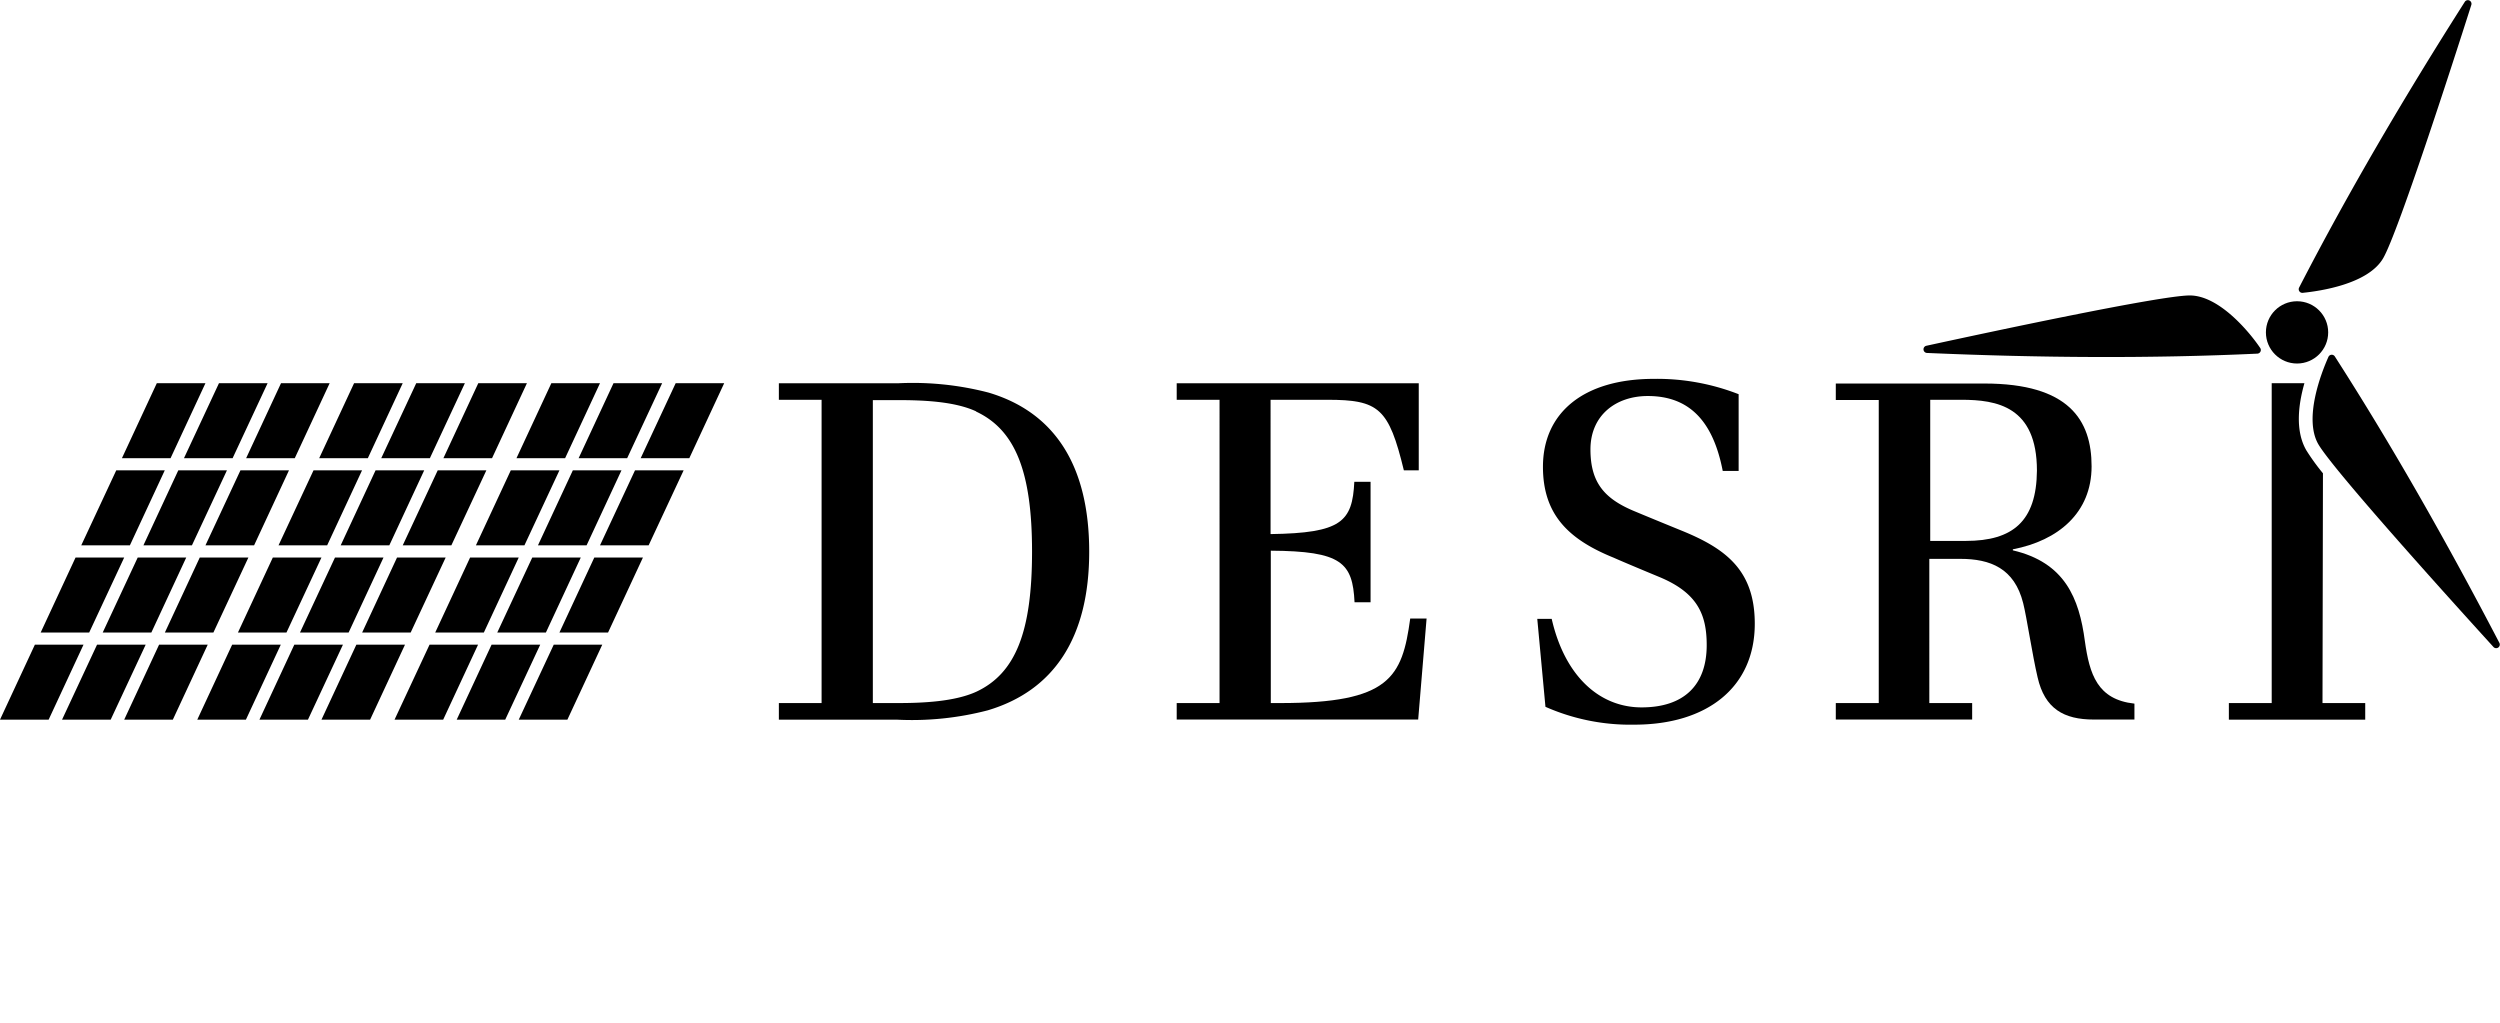 <svg xmlns="http://www.w3.org/2000/svg" viewBox="0 0 220 90">
            <path d="M124.85,33.73v7.66h-1.31c-1.33-5.48-2.2-6.21-6.73-6.21h-5V47c6.23-.09,7.2-1.08,7.37-4.6h1.43V53H119.2c-.17-3.49-1.14-4.5-7.37-4.54V61.87h.82c9.64,0,10.74-2.24,11.45-7.44h1.44l-.74,8.89H103.55V61.87h3.77V35.18h-3.77V33.73Z"/>
            <path d="M86.92,62.51a26.43,26.43,0,0,1-8,.82H68.54V61.87H72.3V35.18H68.54V33.73H79a26.43,26.43,0,0,1,8,.82c5.84,1.74,8.85,6.46,8.85,14S92.76,60.77,86.92,62.51Zm-1-26.3c-1.92-.9-4.75-1-6.92-1H76.81V61.87H79c2.17,0,5-.12,6.92-1,3.44-1.61,4.9-5.25,4.9-12.33S89.32,37.81,85.88,36.21Z"/>
            <path d="M153,34.69a19.75,19.75,0,0,0-7.46-1.35c-6.21,0-9.76,3-9.76,7.74,0,4.23,2.28,6.4,6.23,8,0,0,.65.3,4,1.69s4.18,3.28,4.18,6c0,3.52-2,5.48-5.73,5.48s-6.77-2.78-7.91-7.79h-1.27L136,62.2a18.47,18.47,0,0,0,7.83,1.57c6.36,0,10.59-3.26,10.59-8.88,0-4.74-2.58-6.64-6.55-8.24,0,0-2.6-1.06-3.91-1.61-2.71-1.1-4-2.5-4-5.49s2.22-4.7,5.05-4.7c3.68,0,5.75,2.25,6.59,6.59H153Z"/>
            <path d="M183.47,56.43c-.5-3.8-1.77-6.93-6.34-8v-.09c4-.77,6.93-3.22,6.93-7.3s-2-7.29-9.43-7.29H161.55v1.45h3.78V61.87h-3.78v1.45h12V61.87h-3.77V49.18h2.73c2.63,0,4.76.82,5.53,3.9.31,1.22.81,4.58,1.27,6.53.63,2.76,2.31,3.71,4.94,3.71h3.58v-1.4C184.56,61.56,183.88,59.33,183.47,56.43ZM173,47.6h-3.14V35.18h2.73c3.13,0,6.66.58,6.66,6.24C179.21,45.87,177.13,47.6,173,47.6Z"/>
            <path d="M204.42,41.65a19.28,19.28,0,0,1-1.45-2h0c-1-1.7-.73-4-.18-5.93h-2.88V61.87h-3.77v1.46h12V61.87h-3.76Z"/>
            <path d="M192.7,26c-2.57,0-17.35,3.16-23.19,4.43a.32.32,0,0,0,.06.63c9.91.43,19.64.5,29.08.06a.32.32,0,0,0,.24-.51C198,29.29,195.32,26,192.7,26Z"/>
            <path d="M204,39.07c1.28,2.23,11.41,13.45,15.43,17.87a.32.32,0,0,0,.52-.36c-4.59-8.8-9.38-17.26-14.49-25.22a.32.32,0,0,0-.56.05C204.27,32.83,202.72,36.8,204,39.07Z"/>
            <path d="M209.72,22.72c1.29-2.23,5.95-16.61,7.76-22.3a.32.32,0,0,0-.57-.27c-5.33,8.37-10.26,16.76-14.59,25.16a.32.32,0,0,0,.32.46C204.19,25.61,208.4,25,209.72,22.72Z"/>
            <circle cx="202.14" cy="29.25" r="2.74"/>
            <polygon points="29.01 33.72 24.73 33.72 21.66 40.32 25.94 40.32 29.01 33.72"/>
            <polygon points="23.55 33.72 19.27 33.72 16.19 40.32 20.47 40.32 23.55 33.72"/>
            <polygon points="18.08 33.72 13.8 33.72 10.73 40.32 15.01 40.32 18.08 33.72"/>
            <polygon points="25.43 41.39 21.16 41.39 18.08 47.99 22.36 47.99 25.43 41.39"/>
            <polygon points="19.97 41.39 15.69 41.39 12.62 47.99 16.89 47.99 19.97 41.39"/>
            <polygon points="14.5 41.39 10.23 41.39 7.15 47.99 11.43 47.99 14.5 41.39"/>
            <polygon points="21.86 49.06 17.58 49.06 14.51 55.66 18.78 55.66 21.86 49.06"/>
            <polygon points="16.39 49.06 12.12 49.06 9.04 55.66 13.32 55.66 16.39 49.06"/>
            <polygon points="10.93 49.06 6.65 49.06 3.58 55.66 7.85 55.66 10.93 49.06"/>
            <polygon points="46.37 33.72 42.09 33.72 39.02 40.32 43.3 40.32 46.37 33.72"/>
            <polygon points="40.91 33.72 36.63 33.72 33.55 40.32 37.83 40.32 40.91 33.72"/>
            <polygon points="35.44 33.72 31.16 33.72 28.09 40.32 32.37 40.32 35.44 33.72"/>
            <polygon points="42.8 41.39 38.52 41.39 35.44 47.99 39.72 47.99 42.8 41.39"/>
            <polygon points="37.33 41.39 33.05 41.39 29.98 47.99 34.26 47.99 37.33 41.39"/>
            <polygon points="31.86 41.39 27.59 41.39 24.51 47.99 28.79 47.99 31.86 41.39"/>
            <polygon points="39.22 49.06 34.94 49.06 31.87 55.66 36.14 55.66 39.22 49.06"/>
            <polygon points="33.75 49.06 29.48 49.06 26.4 55.66 30.68 55.66 33.75 49.06"/>
            <polygon points="28.29 49.06 24.01 49.06 20.94 55.66 25.21 55.66 28.29 49.06"/>
            <polygon points="63.73 33.72 59.46 33.72 56.38 40.32 60.66 40.32 63.73 33.72"/>
            <polygon points="58.27 33.72 53.99 33.72 50.92 40.32 55.19 40.32 58.27 33.72"/>
            <polygon points="52.8 33.72 48.52 33.72 45.45 40.32 49.73 40.32 52.8 33.72"/>
            <polygon points="60.16 41.39 55.88 41.39 52.8 47.99 57.08 47.99 60.16 41.39"/>
            <polygon points="54.69 41.39 50.41 41.39 47.34 47.99 51.62 47.99 54.69 41.39"/>
            <polygon points="49.23 41.39 44.95 41.39 41.88 47.99 46.15 47.99 49.23 41.39"/>
            <polygon points="56.58 49.06 52.3 49.06 49.23 55.66 53.51 55.66 56.58 49.06"/>
            <polygon points="51.11 49.06 46.84 49.06 43.76 55.66 48.04 55.66 51.11 49.06"/>
            <polygon points="45.65 49.06 41.37 49.06 38.3 55.66 42.58 55.66 45.65 49.06"/>
            <polygon points="18.28 56.73 14 56.73 10.93 63.33 15.21 63.33 18.28 56.73"/>
            <polygon points="12.82 56.73 8.54 56.73 5.46 63.33 9.74 63.33 12.82 56.73"/>
            <polygon points="7.35 56.73 3.07 56.73 0 63.33 4.28 63.33 7.35 56.73"/>
            <polygon points="35.64 56.73 31.36 56.73 28.29 63.33 32.57 63.33 35.64 56.73"/>
            <polygon points="30.18 56.73 25.9 56.73 22.83 63.33 27.1 63.33 30.18 56.73"/>
            <polygon points="24.71 56.73 20.43 56.73 17.36 63.33 21.64 63.33 24.71 56.73"/>
            <polygon points="53 56.73 48.73 56.73 45.65 63.33 49.93 63.33 53 56.73"/>
            <polygon points="47.54 56.73 43.26 56.73 40.19 63.33 44.46 63.33 47.54 56.73"/>
            <polygon points="42.07 56.73 37.8 56.73 34.72 63.33 39 63.33 42.07 56.73"/>
</svg>